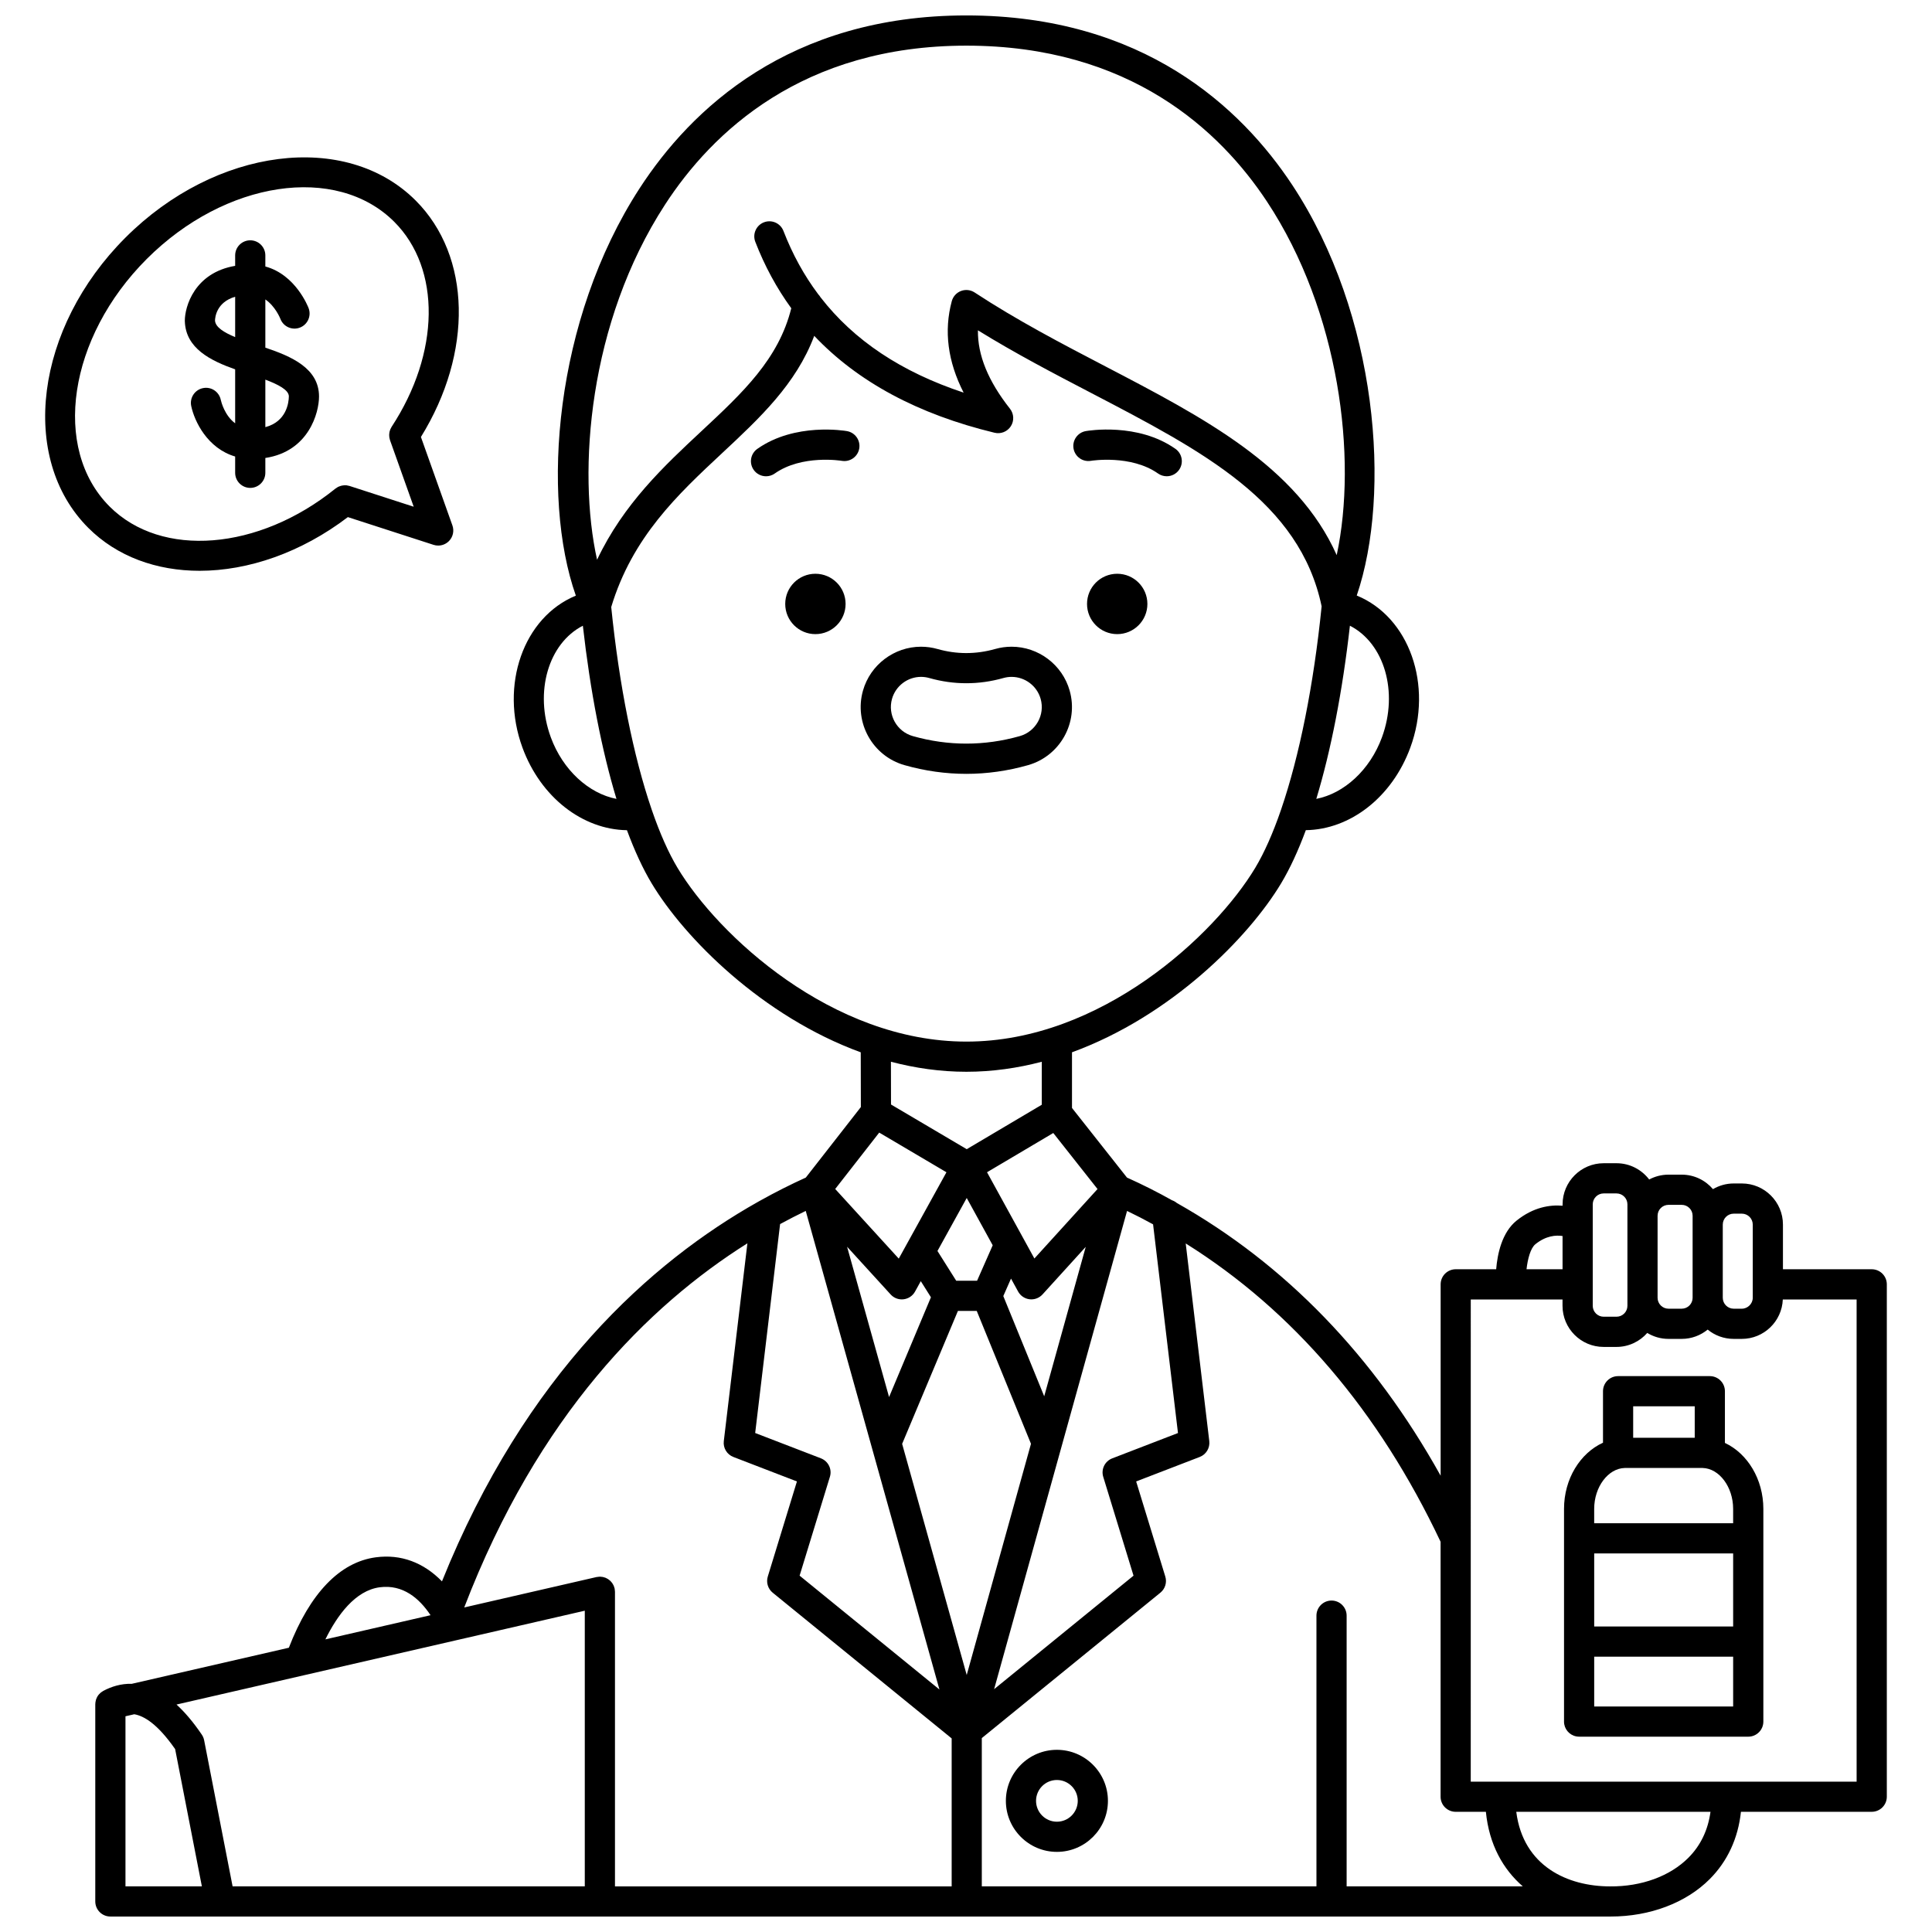 <?xml version="1.0" encoding="UTF-8"?>
<!-- Uploaded to: ICON Repo, www.iconrepo.com, Generator: ICON Repo Mixer Tools -->
<svg width="800px" height="800px" version="1.1" viewBox="144 144 512 512" xmlns="http://www.w3.org/2000/svg">
 <defs>
  <clipPath id="a">
   <path d="m169 148.09h476v503.81h-476z"/>
  </clipPath>
 </defs>
 <path d="m236.19 281.04 22.703 7.348c0.402 0.133 0.82 0.195 1.23 0.195 1.062 0 2.102-0.426 2.871-1.211 1.062-1.094 1.41-2.691 0.898-4.129l-8.344-23.438c13.844-22.375 13.363-47.91-1.391-62.664-18.496-18.496-53-14.082-76.918 9.836-23.918 23.918-28.332 58.422-9.836 76.918 7.621 7.621 18.109 11.371 29.508 11.371 12.875-0.004 26.91-4.809 39.277-14.227zm-63.137-2.801c-15.375-15.375-10.961-44.809 9.836-65.609 20.801-20.801 50.234-25.211 65.605-9.836 12.418 12.422 12.125 34.758-0.715 54.324-0.047 0.074-0.074 0.152-0.117 0.23-0.07 0.121-0.137 0.242-0.195 0.371-0.051 0.121-0.094 0.242-0.133 0.363-0.039 0.121-0.078 0.246-0.105 0.371-0.027 0.129-0.047 0.258-0.059 0.387-0.016 0.129-0.027 0.254-0.031 0.387-0.004 0.133 0.008 0.262 0.016 0.391 0.012 0.129 0.02 0.25 0.043 0.379 0.023 0.141 0.062 0.277 0.102 0.418 0.023 0.082 0.031 0.164 0.059 0.242l6.277 17.629-16.992-5.5c-0.008-0.004-0.016-0.004-0.023-0.004-0.195-0.062-0.395-0.098-0.594-0.129-0.062-0.012-0.125-0.031-0.188-0.039-0.203-0.023-0.406-0.016-0.613-0.008-0.168 0.008-0.328 0.031-0.492 0.059-0.262 0.043-0.516 0.117-0.766 0.215-0.129 0.051-0.262 0.09-0.383 0.152-0.066 0.035-0.129 0.086-0.195 0.125-0.16 0.094-0.324 0.191-0.473 0.309-0.008 0.008-0.016 0.008-0.023 0.016-20.375 16.445-46.102 18.492-59.84 4.758z"/>
 <path d="m433.13 266.12c0.105-0.02 10.586-1.691 17.762 3.363 0.699 0.492 1.504 0.73 2.301 0.73 1.258 0 2.492-0.59 3.273-1.695 1.273-1.805 0.84-4.301-0.965-5.57-9.977-7.031-23.199-4.805-23.754-4.703-2.176 0.383-3.629 2.457-3.246 4.633 0.383 2.172 2.453 3.625 4.629 3.242z"/>
 <path d="m368.46 258.25c-0.559-0.098-13.777-2.328-23.758 4.703-1.805 1.273-2.238 3.766-0.965 5.57 0.777 1.105 2.016 1.695 3.273 1.695 0.797 0 1.598-0.234 2.301-0.73 7.203-5.074 17.605-3.391 17.77-3.363 2.172 0.375 4.238-1.074 4.625-3.246 0.379-2.172-1.07-4.246-3.246-4.629z"/>
 <g clip-path="url(#a)">
  <path d="m640.03 480.37h-23.531v-11.848c0-6.004-4.887-10.891-10.891-10.891h-2.156c-2.008 0-3.883 0.555-5.496 1.504-2-2.348-4.969-3.84-8.285-3.84h-3.496c-1.852 0-3.598 0.469-5.125 1.285-1.992-2.613-5.125-4.312-8.656-4.312h-3.402c-6.004 0-10.891 4.887-10.891 10.891v0.371c-3.344-0.285-7.723 0.363-12.184 3.938-3.902 3.129-5.086 8.863-5.418 12.898h-10.715c-2.207 0-4 1.789-4 4v50.711c-17.703-31.785-41.172-56.055-69.918-72.277-0.375-0.316-0.805-0.555-1.273-0.719-3.801-2.141-7.727-4.117-11.934-6.012l-14.57-18.449v-14.75c26.148-9.543 46.758-30.336 55.426-44.785 2.328-3.883 4.519-8.621 6.543-14.082 11.781-0.168 22.859-8.746 27.684-21.863 6.102-16.594-0.266-34.617-14.191-40.316 9.234-27.082 5.606-74.438-17.102-108.82-13.539-20.484-39.508-44.914-86.348-44.914-46.992 0-73.027 24.91-86.594 45.812-22.633 34.863-26.172 81.617-16.902 107.95-13.887 5.723-20.23 23.723-14.141 40.297 4.824 13.121 15.902 21.695 27.684 21.863 2.023 5.461 4.215 10.203 6.543 14.082 8.668 14.449 29.273 35.234 55.414 44.781l0.031 14.508-14.59 18.688c-3.918 1.777-8.004 3.824-12.207 6.172-0.172 0.078-0.336 0.176-0.492 0.277-28.23 15.895-61.574 45.512-83.719 100.56-4.894-5.012-10.879-7.254-17.512-6.379-9.543 1.254-17.488 9.535-23.066 23.965l-41.621 9.562c-2.863-0.078-5.418 0.738-7.559 1.879-0.039 0.02-0.066 0.051-0.105 0.07-0.148 0.086-0.285 0.18-0.422 0.281-0.066 0.051-0.137 0.098-0.199 0.152-0.141 0.121-0.27 0.258-0.395 0.398-0.039 0.043-0.082 0.082-0.117 0.125-0.148 0.188-0.281 0.387-0.395 0.598-0.035 0.062-0.059 0.133-0.09 0.195-0.074 0.152-0.141 0.309-0.195 0.473-0.027 0.086-0.047 0.176-0.066 0.262-0.035 0.145-0.07 0.289-0.09 0.441-0.016 0.102-0.02 0.207-0.027 0.309-0.004 0.078-0.02 0.148-0.02 0.227v52.262c0 2.207 1.789 4 4 4h29.086 0.012 0.008 368.31 0.188c10.395 0 19.957-3.617 26.254-9.934 4.711-4.727 7.519-10.832 8.258-17.82h34.66c2.207 0 4-1.789 4-4v-135.78c0.004-2.211-1.789-4-3.996-4zm-36.582-14.738h2.156c1.594 0 2.894 1.297 2.894 2.894v19.398c0 1.566-1.324 2.894-2.894 2.894h-2.156c-1.594 0-2.894-1.297-2.894-2.894v-19.398c0.004-1.598 1.301-2.894 2.894-2.894zm-17.277-2.336h3.496c1.594 0 2.894 1.297 2.894 2.894v21.734c0 1.594-1.297 2.894-2.894 2.894h-3.496c-1.594 0-2.894-1.297-2.894-2.894v-21.734c0-1.598 1.301-2.894 2.894-2.894zm-20.078-0.133c0-1.594 1.297-2.894 2.894-2.894h3.402c1.594 0 2.894 1.297 2.894 2.894v26.887c0 1.594-1.297 2.894-2.894 2.894h-3.402c-1.594 0-2.894-1.297-2.894-2.894zm-15.184 10.551c2.828-2.266 5.453-2.426 7.184-2.156v8.809h-9.547c0.309-2.75 1.055-5.602 2.363-6.652zm-114.54 61.66 8.027 26.195-36.945 30.082 35.23-126.74c2.371 1.137 4.656 2.316 6.898 3.551l6.598 55.305-17.418 6.711c-1.965 0.75-3.008 2.891-2.391 4.898zm-74.82-4.906-17.418-6.711 6.602-55.363c2.309-1.258 4.578-2.418 6.797-3.488l35.43 126.83-37.055-30.172 8.027-26.195c0.621-2-0.422-4.141-2.383-4.898zm38.645-68.992 6.883 12.535-4.144 9.402h-5.523l-4.973-7.891zm-2.336 29.938h4.992l14.371 35.207-17.031 61.27-17.113-61.254zm22.867 22.617-10.84-26.559 2.043-4.633 1.883 3.434c0.621 1.133 1.754 1.895 3.035 2.047 0.156 0.02 0.312 0.027 0.469 0.027 1.121 0 2.195-0.473 2.961-1.309l11.457-12.609zm-34.234-27.746 1.527-2.766 2.688 4.269-11.094 26.445-11.129-39.84 11.551 12.656c0.762 0.836 1.836 1.305 2.953 1.305 0.156 0 0.312-0.008 0.469-0.027 1.285-0.156 2.414-0.914 3.035-2.043zm31.633-8.77-12.551-22.859 17.555-10.398 11.727 14.848zm92.109-138.12c-3.188 8.676-10.047 14.883-17.398 16.316 3.875-12.789 6.941-28.477 8.906-45.891 9.102 4.652 12.922 17.516 8.492 29.574zm-190.02-141.13c12.488-19.234 36.484-42.168 79.887-42.168 43.285 0 67.215 22.477 79.672 41.336 19.227 29.109 23.992 67.91 18.469 93.684-10.496-23.543-35.266-36.453-61.273-50.008-11.527-6.008-23.449-12.223-34.68-19.602-1.07-0.703-2.418-0.852-3.617-0.395s-2.106 1.461-2.441 2.699c-2.125 7.887-1.066 16.008 3.141 24.238-16.508-5.473-29.07-13.832-37.926-25.273-0.164-0.277-0.359-0.539-0.586-0.77-3.769-5.019-6.84-10.613-9.238-16.809-0.797-2.059-3.113-3.082-5.172-2.285-2.059 0.797-3.082 3.113-2.285 5.172 2.481 6.414 5.664 12.281 9.531 17.602-3.356 13.5-12.887 22.391-23.852 32.617-9.777 9.121-20.613 19.227-27.613 34.035-5.238-23.508-2.269-62.871 17.984-94.074zm-30.242 141.13c-4.434-12.059-0.609-24.918 8.492-29.574 1.965 17.418 5.031 33.102 8.906 45.895-7.352-1.434-14.211-7.648-17.398-16.32zm33.578 34.59c-2.406-4.012-4.684-9.168-6.773-15.223-0.031-0.105-0.066-0.207-0.105-0.309-4.789-13.996-8.586-32.777-10.691-53.586 5.602-18.566 17.652-29.832 29.32-40.719 10.066-9.391 19.664-18.344 24.48-31.145 11.543 12.191 27.523 20.789 47.797 25.68 1.656 0.398 3.387-0.297 4.305-1.73 0.918-1.438 0.828-3.297-0.227-4.637-5.773-7.32-8.582-14.168-8.496-20.781 9.945 6.144 20.172 11.477 30.113 16.656 29.586 15.422 55.156 28.762 60.973 56.488-2.102 20.879-5.906 39.727-10.711 53.766-0.039 0.102-0.074 0.203-0.105 0.309-2.09 6.055-4.367 11.211-6.773 15.223-10.688 17.809-40.914 46.055-76.555 46.055-35.641 0-65.871-28.246-76.551-46.047zm76.551 54.043c6.879 0 13.566-0.973 19.984-2.652v11.387l-19.891 11.781-20.066-11.84-0.023-11.332c6.422 1.684 13.109 2.656 19.996 2.656zm-23.098 16.121 17.816 10.512-12.637 22.883-16.844-18.453zm-34.934 29.34-6.254 52.418c-0.219 1.816 0.828 3.547 2.535 4.203l16.844 6.488-7.723 25.203c-0.477 1.555 0.035 3.246 1.297 4.273l47.434 38.621v39.215h-89.227v-78.078c0-0.016-0.004-0.027-0.004-0.039 0-0.137-0.027-0.273-0.039-0.41-0.016-0.137-0.023-0.273-0.051-0.406-0.004-0.016-0.004-0.027-0.004-0.039-0.02-0.094-0.062-0.176-0.09-0.266-0.047-0.152-0.09-0.309-0.152-0.453-0.051-0.113-0.113-0.211-0.172-0.316-0.066-0.121-0.129-0.242-0.207-0.355-0.074-0.105-0.16-0.199-0.242-0.297s-0.164-0.199-0.258-0.289c-0.09-0.086-0.188-0.156-0.285-0.234-0.105-0.082-0.207-0.172-0.32-0.246-0.098-0.062-0.207-0.113-0.309-0.168-0.121-0.066-0.242-0.133-0.371-0.188-0.117-0.047-0.242-0.078-0.367-0.113-0.125-0.035-0.246-0.078-0.375-0.105-0.148-0.027-0.305-0.035-0.457-0.047-0.098-0.008-0.191-0.027-0.289-0.027-0.016 0-0.027 0.004-0.043 0.004-0.133 0-0.27 0.027-0.406 0.039-0.137 0.016-0.273 0.023-0.406 0.051-0.016 0.004-0.027 0.004-0.039 0.004l-35.062 8.059c19.586-51.059 48.938-80.07 75.043-96.5zm-97.418 91.152c6.129-0.805 10.488 2.945 13.449 7.402l-27.867 6.406c3.125-6.344 7.898-12.953 14.418-13.809zm20.418 14.004c0.008-0.004 0.016-0.004 0.023-0.004l33.883-7.789v73.055h-93.332l-7.543-38.723c-0.102-0.531-0.312-1.031-0.613-1.48-2.293-3.383-4.539-5.996-6.711-7.984zm-87.816 20.184 2.328-0.535c2.609 0.438 6.203 2.598 10.832 9.234l7.086 36.379h-20.246zm323.62 45.078v-71.746c0-2.207-1.789-4-4-4-2.207 0-4 1.789-4 4v71.746h-88.684v-39.297l47.332-38.539c1.262-1.027 1.777-2.719 1.297-4.273l-7.723-25.203 16.844-6.488c1.707-0.656 2.75-2.391 2.535-4.203l-6.246-52.379c28.434 17.801 51.129 44.355 67.543 79.055v67.566c0 2.207 1.789 4 4 4h8.004c0.863 8.707 4.562 15.227 9.785 19.762zm90.57-7.582c-4.84 4.856-12.414 7.664-20.766 7.586-11.16 0-23.012-5.285-24.848-19.762h51.469c-0.656 4.82-2.602 8.914-5.856 12.176zm44.582-20.172h-102.26l0.004-127.78h24.316v1.684c0 6.004 4.887 10.891 10.891 10.891h3.402c3.25 0 6.168-1.441 8.164-3.707 1.645 0.996 3.562 1.578 5.621 1.578h3.496c2.613 0 5.012-0.926 6.891-2.465 1.879 1.539 4.277 2.465 6.891 2.465h2.156c5.856 0 10.633-4.648 10.867-10.445h19.559z"/>
 </g>
 <path d="m601.12 526.39v-13.703c0-2.207-1.789-4-4-4h-24.309c-2.207 0-4 1.789-4 4v13.645c-6.035 2.75-10.328 9.562-10.328 17.531v7.777c0 0.012-0.004 0.027-0.004 0.039s0.004 0.027 0.004 0.039v27.285c0 0.012-0.004 0.027-0.004 0.039 0 0.012 0.004 0.027 0.004 0.039v21.113c0 0.012-0.004 0.027-0.004 0.039 0 1.934 1.371 3.547 3.195 3.918 0.262 0.055 0.531 0.082 0.809 0.082h0.012l44.812 0.004c2.207 0 4-1.789 4-4v-56.371c-0.004-7.91-4.231-14.684-10.188-17.477zm-34.641 29.289h36.824v19.363h-36.824zm0 27.359h36.824v13.195h-36.824zm26.641-66.352v8.336h-16.312v-8.336zm-18.559 16.344h20.66c4.394 0.113 8.078 5.023 8.078 10.832v3.816h-36.824v-3.816c0.004-5.809 3.691-10.719 8.086-10.832z"/>
 <path d="m448.07 304.05c0 4.418-3.582 8-8 8-4.418 0-7.996-3.582-7.996-8 0-4.418 3.578-7.996 7.996-7.996 4.418 0 8 3.578 8 7.996"/>
 <path d="m368.09 304.05c0 4.418-3.582 8-8 8-4.418 0-7.996-3.582-7.996-8 0-4.418 3.578-7.996 7.996-7.996 4.418 0 8 3.578 8 7.996"/>
 <path d="m427.48 327.05c-1.926-6.867-8.262-11.664-15.402-11.664-1.477 0-2.941 0.203-4.348 0.605-5.094 1.441-10.215 1.438-15.262 0.008-1.426-0.406-2.902-0.613-4.387-0.613-7.125 0-13.453 4.789-15.387 11.645-2.402 8.484 2.547 17.344 11.027 19.746 5.394 1.531 10.898 2.305 16.359 2.305 5.453 0 10.957-0.773 16.355-2.305 8.488-2.414 13.441-11.262 11.043-19.727zm-41.574 12.023c-4.238-1.199-6.715-5.629-5.512-9.875 0.969-3.426 4.133-5.82 7.691-5.82 0.738 0 1.473 0.105 2.195 0.309 6.488 1.836 13.109 1.84 19.633-0.004 0.703-0.199 1.434-0.301 2.168-0.301 3.57 0 6.738 2.394 7.703 5.836 1.199 4.231-1.281 8.652-5.519 9.855-9.387 2.66-18.992 2.656-28.359 0z"/>
 <path d="m424.09 607.72c-7.457 0-13.523 6.066-13.523 13.523 0 7.457 6.066 13.523 13.523 13.523s13.523-6.066 13.523-13.523c0-7.457-6.066-13.523-13.523-13.523zm0 19.051c-3.047 0-5.527-2.477-5.527-5.527 0-3.047 2.477-5.527 5.527-5.527 3.047 0 5.527 2.477 5.527 5.527 0 3.051-2.481 5.527-5.527 5.527z"/>
 <path d="m214.32 236.13v-12.773c2.629 1.801 3.906 4.938 3.992 5.156 0.785 2.055 3.086 3.09 5.144 2.312 2.066-0.777 3.109-3.086 2.332-5.152-0.156-0.41-3.445-8.871-11.469-11.051v-2.938c0-2.207-1.789-4-4-4-2.207 0-4 1.789-4 4v2.766c-10.816 1.84-13.34 10.848-13.34 14.555 0 0.039 0 0.078 0.004 0.117 0.215 7.203 6.832 10.461 13.336 12.758v14.301c-2.789-2.066-3.691-5.68-3.812-6.219-0.449-2.164-2.562-3.559-4.731-3.102-2.164 0.449-3.551 2.566-3.102 4.731 0.852 4.094 4.32 11.242 11.645 13.391v4.316c0 2.207 1.789 4 4 4 2.207 0 4-1.789 4-4v-3.93c11.562-1.754 14.227-12.078 14.227-16.285 0.004-7.535-7.434-10.664-14.227-12.953zm-13.34-7.188c0.016-0.773 0.34-4.84 5.34-6.305v10.699c-2.957-1.223-5.242-2.633-5.34-4.394zm13.34 28.258v-12.59c3.359 1.262 6.231 2.727 6.231 4.441-0.031 1.707-0.637 6.668-6.231 8.148z"/>
</svg>